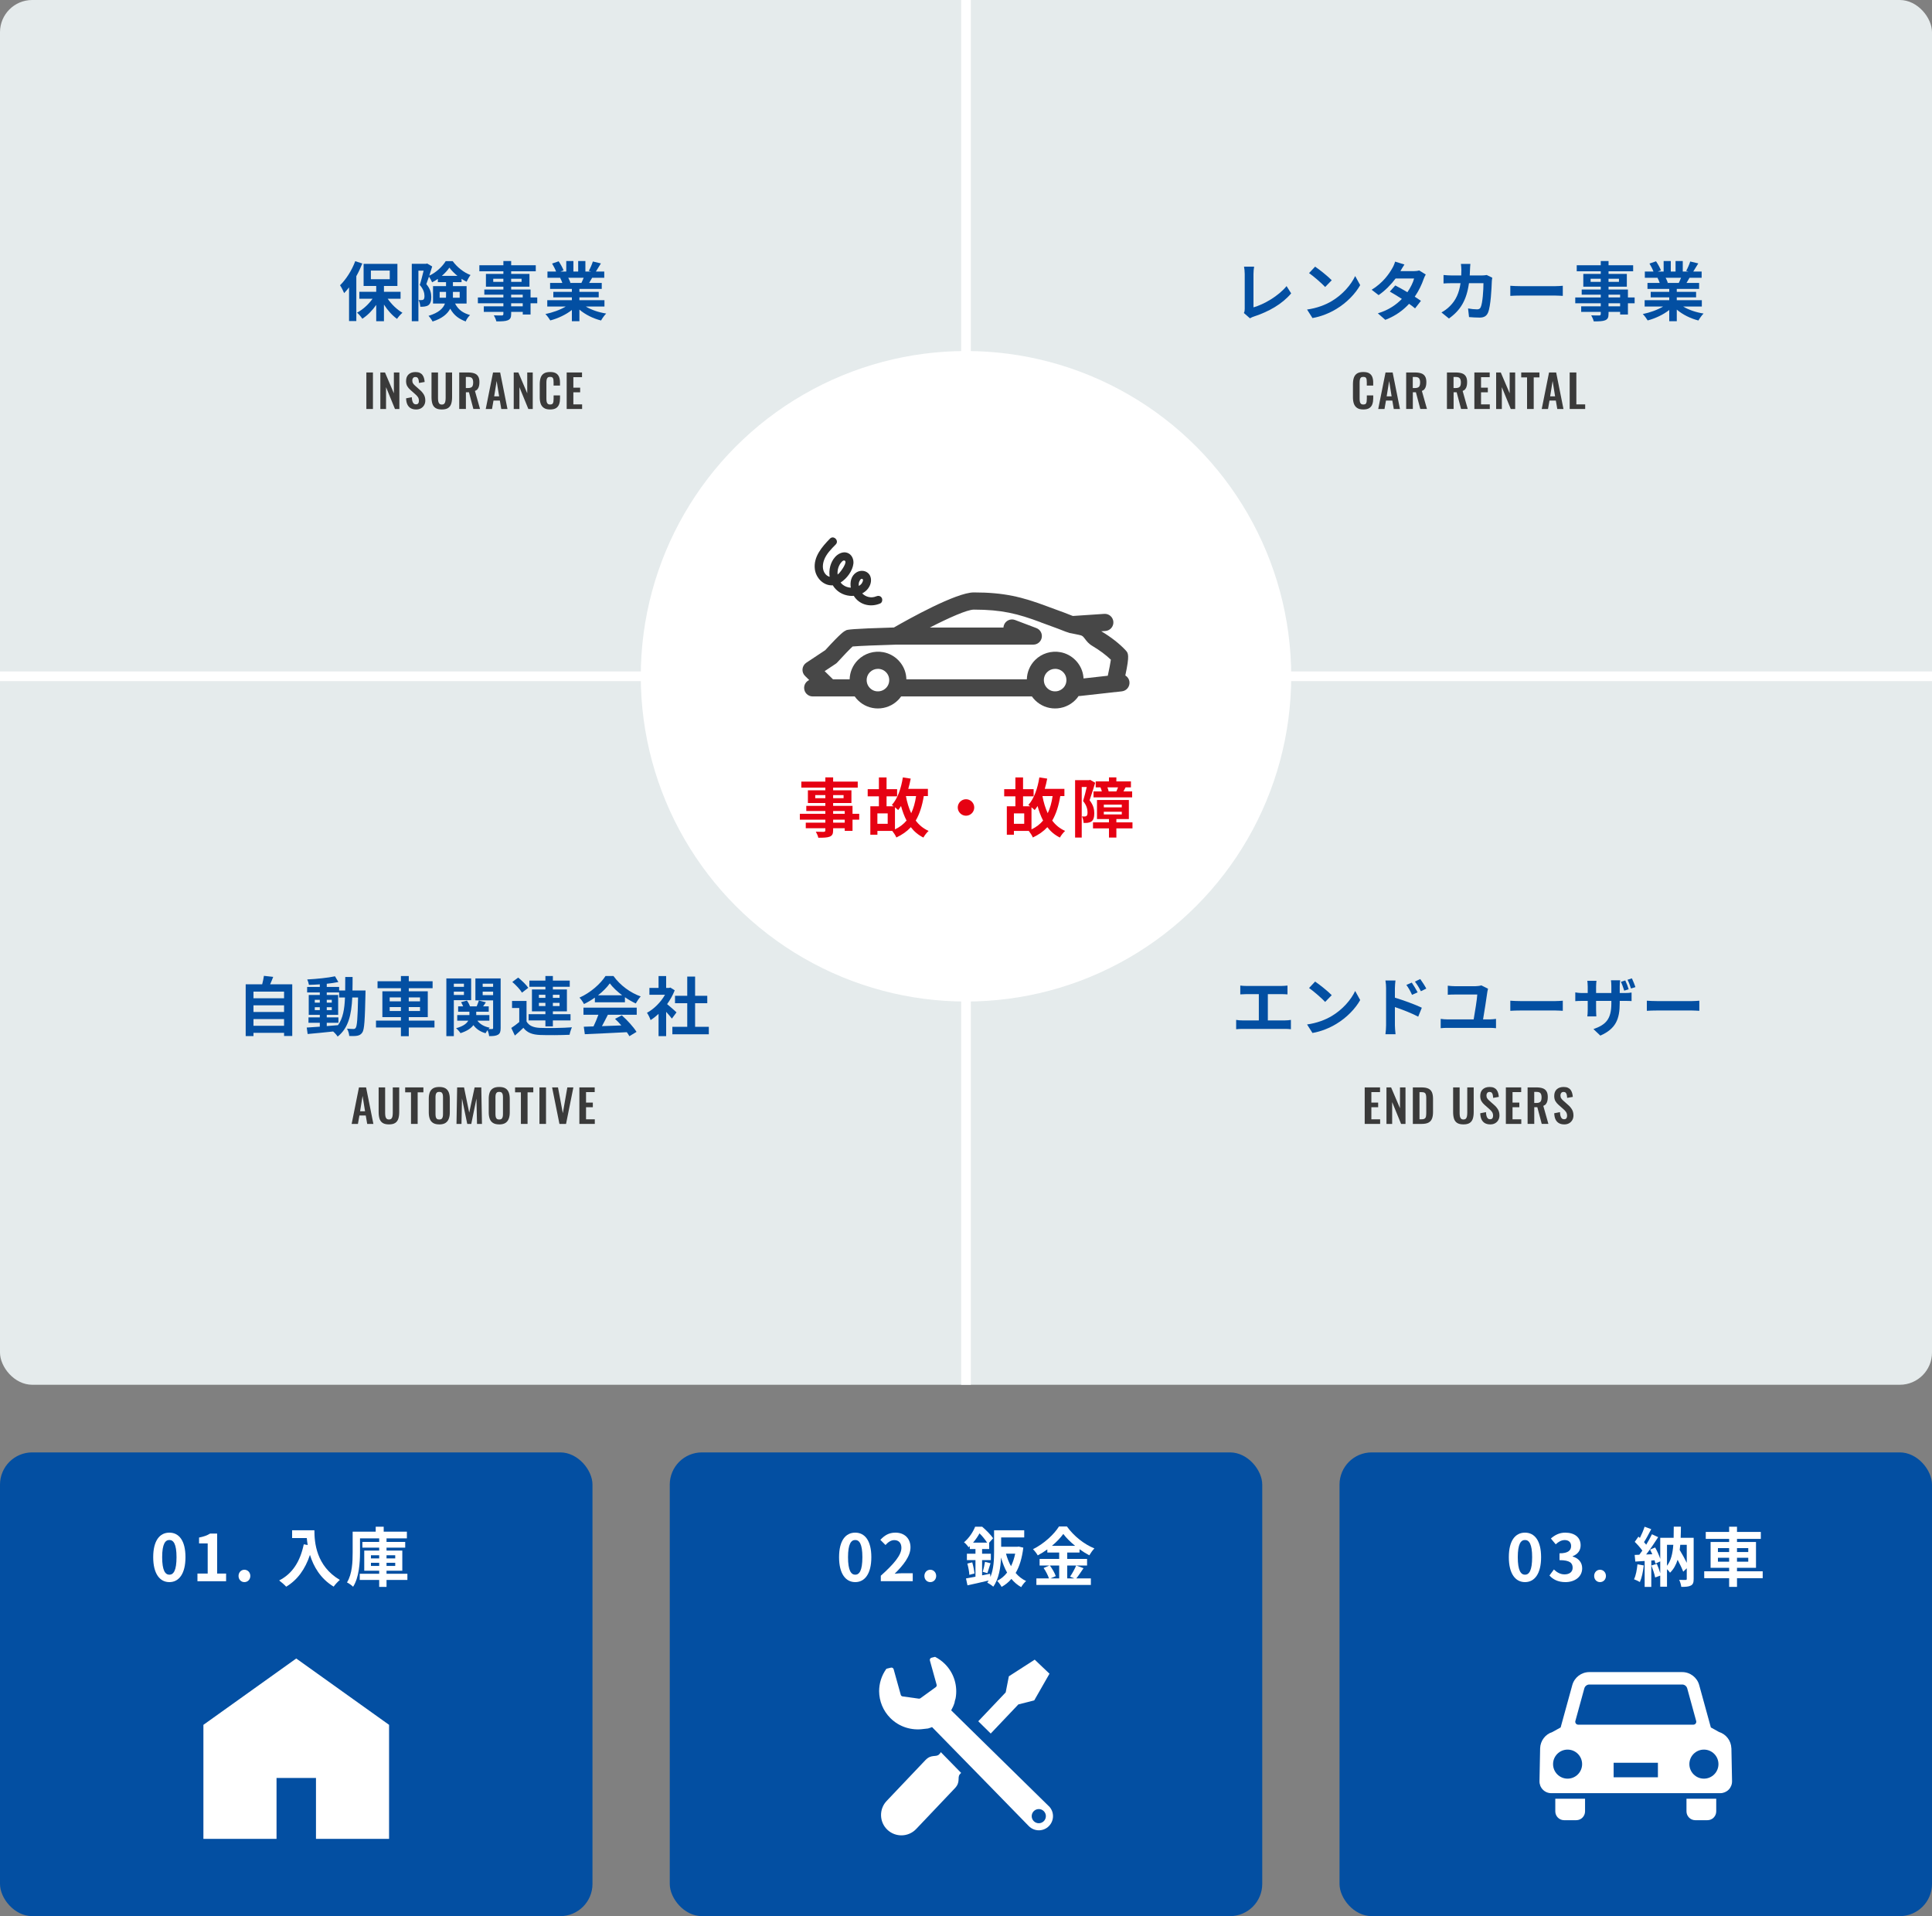 <?xml version="1.0" encoding="UTF-8"?><svg id="_レイヤー_2" xmlns="http://www.w3.org/2000/svg" viewBox="0 0 600 595"><rect x="0" y="0" width="600" height="595" fill="#808080" stroke="none"/><g id="bg01"><rect x="0" width="600" height="430" rx="10" ry="10" fill="#e5ebec"/><line x1="300" x2="300" y2="430" fill="none" stroke="#fff" stroke-miterlimit="10" stroke-width="3"/><line x1="600" y1="210" y2="210" fill="none" stroke="#fff" stroke-miterlimit="10" stroke-width="3"/><circle cx="300" cy="210" r="101" fill="#fff"/><rect x="0" y="451" width="184" height="144" rx="10" ry="10" fill="#034fa2"/><rect x="208" y="451" width="184" height="144" rx="10" ry="10" fill="#034fa2"/><rect x="416" y="451" width="184" height="144" rx="10" ry="10" fill="#034fa2"/></g><g id="text"><path d="M112.52,81.82c-.52,1.3-1.14,2.66-1.86,3.94v13.94h-2.26v-10.46c-.5.64-1,1.24-1.52,1.78-.22-.58-.88-1.86-1.28-2.44,1.86-1.8,3.68-4.64,4.72-7.48l2.2.72ZM120.4,92.76c1.18,1.74,2.9,3.38,4.58,4.36-.54.46-1.3,1.3-1.68,1.9-1.46-1.04-2.92-2.66-4.06-4.44v5.16h-2.4v-5.06c-1.22,1.76-2.74,3.28-4.32,4.3-.36-.58-1.1-1.44-1.64-1.9,1.8-.94,3.58-2.56,4.82-4.32h-4.1v-2.16h5.24v-1.8h-3.92v-6.86h10.5v6.86h-4.18v1.8h5.16v2.16h-4ZM115.18,86.7h5.86v-2.68h-5.86v2.68Z" fill="#034fa2"/><path d="M141.32,94.26c1.18,2.2,2.68,2.96,4.66,3.58-.54.5-1.1,1.28-1.36,1.98-2-.76-3.58-1.78-4.8-3.96-.86,1.6-2.48,3.04-5.48,3.98-.22-.48-.88-1.38-1.26-1.76,3.22-.98,4.56-2.34,5.1-3.82h-3.7v-5.42h4.04v-1.22h-2.54v-1.02c-.58.4-1.18.76-1.78,1.06-.22-.52-.62-1.24-.98-1.76-.28.82-.56,1.64-.82,2.32,1.28,1.52,1.54,2.84,1.54,4,0,1.26-.26,2.1-.92,2.56-.32.22-.72.34-1.16.4-.38.06-.86.08-1.34.06-.02-.58-.2-1.5-.54-2.08.38.04.68.04.92.02.22,0,.44-.04.58-.14.24-.18.34-.56.34-1.14,0-.9-.3-2.1-1.46-3.42.42-1.28.86-3.06,1.2-4.44h-1.62v15.7h-2.06v-17.82h4.42l.34-.1,1.58.92c-.26.88-.58,1.88-.9,2.86,2.12-.98,4.12-2.88,5.1-4.52h2.16c1.38,1.9,3.48,3.56,5.54,4.32-.44.56-.9,1.44-1.22,2.08-.5-.24-1.04-.56-1.56-.9v1.04h-2.68v1.22h4.24v5.42h-3.58ZM138.5,92.44c.02-.18.02-.36.02-.54v-1.26h-1.98v1.8h1.96ZM142.06,85.66c-.98-.8-1.88-1.7-2.5-2.56-.56.84-1.38,1.74-2.34,2.56h4.84ZM140.66,90.64v1.8h2.1v-1.8h-2.1Z" fill="#034fa2"/><path d="M166.85,94.18h-2.08v3.48h-2.42v-.82h-3.6v.62c0,1.18-.28,1.66-1.06,2-.76.3-1.84.34-3.54.34-.12-.56-.48-1.38-.78-1.88.96.04,2.14.04,2.46.04.38-.02.5-.14.5-.5v-.62h-6.08v-1.72h6.08v-.94h-7.92v-1.82h7.92v-.86h-5.92v-1.6h5.92v-.88h-5.42v-3.96h5.42v-.82h-7.46v-1.88h7.46v-1.3h2.42v1.3h7.64v1.88h-7.64v.82h5.68v3.96h-5.68v.88h6.02v2.46h2.08v1.82ZM156.32,87.52v-.96h-3.14v.96h3.14ZM158.74,86.56v.96h3.24v-.96h-3.24ZM158.74,92.36h3.6v-.86h-3.6v.86ZM162.34,94.18h-3.6v.94h3.6v-.94Z" fill="#034fa2"/><path d="M181.92,95.18c1.7,1.04,4.02,1.82,6.34,2.18-.54.52-1.24,1.52-1.6,2.16-2.46-.62-4.88-1.82-6.72-3.38v3.6h-2.34v-3.48c-1.86,1.46-4.32,2.62-6.7,3.24-.34-.58-1.02-1.5-1.52-1.98,2.24-.46,4.6-1.3,6.32-2.34h-5.74v-1.96h7.64v-.88h-5.76v-1.72h5.76v-.9h-6.76v-1.86h3.8c-.16-.5-.42-1.1-.68-1.56l.24-.04h-4.18v-1.94h2.68c-.28-.76-.8-1.72-1.24-2.48l2.04-.7c.58.86,1.24,2.04,1.52,2.82l-.98.36h1.82v-3.26h2.22v3.26h1.48v-3.26h2.24v3.26h1.78l-.72-.22c.48-.82.98-2.02,1.26-2.9l2.5.6c-.56.92-1.1,1.82-1.56,2.52h2.6v1.94h-3.76c-.32.58-.64,1.12-.94,1.6h3.92v1.86h-6.94v.9h6v1.72h-6v.88h7.78v1.96h-5.8ZM176.48,86.26c.28.52.54,1.1.68,1.54l-.34.06h3.74c.24-.48.48-1.06.7-1.6h-4.78Z" fill="#034fa2"/><path d="M266.84,254.52h-2.08v3.48h-2.42v-.82h-3.6v.62c0,1.18-.28,1.66-1.06,2-.76.3-1.84.34-3.54.34-.12-.56-.48-1.38-.78-1.88.96.04,2.14.04,2.46.04.38-.02.5-.14.5-.5v-.62h-6.08v-1.72h6.08v-.94h-7.92v-1.82h7.92v-.86h-5.92v-1.6h5.92v-.88h-5.42v-3.96h5.42v-.82h-7.46v-1.88h7.46v-1.3h2.42v1.3h7.64v1.88h-7.64v.82h5.68v3.96h-5.68v.88h6.02v2.46h2.08v1.82ZM256.32,247.86v-.96h-3.14v.96h3.14ZM258.74,246.9v.96h3.24v-.96h-3.24ZM258.74,252.7h3.6v-.86h-3.6v.86ZM262.34,254.52h-3.6v.94h3.6v-.94Z" fill="#e60112"/><path d="M286.89,247.2c-.5,3.04-1.3,5.56-2.5,7.6,1.02,1.4,2.36,2.48,4,3.22-.54.46-1.28,1.42-1.62,2.06-1.6-.8-2.88-1.88-3.9-3.22-1.2,1.3-2.68,2.34-4.5,3.2-.2-.54-.84-1.52-1.26-2.04h-4.62v1.18h-2.2v-8.84h2.66v-3.08h-3.48v-2.22h3.48v-3.66h2.38v3.66h3.28v2.22h-3.28v3.08h2.2c-.2-.16-.4-.3-.56-.4,1.78-1.94,2.88-5.14,3.42-8.56l2.44.38c-.2,1.08-.46,2.16-.76,3.18h6.1v2.24h-1.28ZM275.68,252.58h-3.2v3.22h3.2v-3.22ZM277.94,257.54c1.48-.7,2.66-1.62,3.6-2.74-.7-1.34-1.26-2.86-1.72-4.52-.28.46-.58.9-.88,1.26-.22-.2-.6-.54-1-.86v6.86ZM281.34,247.2c.36,1.94.9,3.74,1.64,5.32.72-1.5,1.22-3.26,1.52-5.32h-3.16Z" fill="#e60112"/><path d="M300,248.18c1.4,0,2.56,1.16,2.56,2.56s-1.16,2.56-2.56,2.56-2.56-1.16-2.56-2.56,1.16-2.56,2.56-2.56Z" fill="#e60112"/><path d="M329.28,247.2c-.5,3.04-1.3,5.56-2.5,7.6,1.02,1.4,2.36,2.48,4,3.22-.54.46-1.28,1.42-1.62,2.06-1.6-.8-2.88-1.88-3.9-3.22-1.2,1.3-2.68,2.34-4.5,3.2-.2-.54-.84-1.52-1.26-2.04h-4.62v1.18h-2.2v-8.84h2.66v-3.08h-3.48v-2.22h3.48v-3.66h2.38v3.66h3.28v2.22h-3.28v3.08h2.2c-.2-.16-.4-.3-.56-.4,1.78-1.94,2.88-5.14,3.42-8.56l2.44.38c-.2,1.08-.46,2.16-.76,3.18h6.1v2.24h-1.28ZM318.08,252.58h-3.2v3.22h3.2v-3.22ZM320.34,257.54c1.48-.7,2.66-1.62,3.6-2.74-.7-1.34-1.26-2.86-1.72-4.52-.28.46-.58.9-.88,1.26-.22-.2-.6-.54-1-.86v6.86ZM323.74,247.2c.36,1.94.9,3.74,1.64,5.32.72-1.5,1.22-3.26,1.52-5.32h-3.16Z" fill="#e60112"/><path d="M340.12,243.06c-.52,1.7-1.18,3.88-1.74,5.44,1.2,1.52,1.46,2.86,1.46,4.02,0,1.28-.26,2.12-.88,2.56-.32.22-.7.34-1.16.42-.34.04-.8.06-1.28.04-.02-.56-.2-1.46-.52-2.02.36.02.64.02.88.02.22-.02.4-.06.56-.18.22-.16.3-.56.3-1.12,0-.92-.26-2.16-1.38-3.5.4-1.26.82-3,1.14-4.36h-1.56v15.7h-2.06v-17.82h4.34l.34-.1,1.56.9ZM351.7,257.24h-5v2.84h-2.3v-2.84h-4.96v-1.88h4.96v-1.02h-3.72v-5.92h9.9v5.92h-3.88v1.02h5v1.88ZM342.18,245.74c-.1-.4-.24-.86-.42-1.24h-1.48v-1.86h4.12v-1.24h2.3v1.24h4.52v1.86h-1.66c-.24.48-.46.9-.66,1.24h2.7v1.86h-12v-1.86h2.58ZM342.8,250.7h5.58v-.84h-5.58v.84ZM342.8,252.9h5.58v-.84h-5.58v.84ZM346.7,245.74c.16-.36.36-.82.52-1.24h-3.3c.18.44.32.9.38,1.24h2.4Z" fill="#e60112"/><path d="M386.3,97.2c.24-.5.26-.84.26-1.3v-10.84c0-.76-.1-1.7-.22-2.26h3.14c-.12.76-.2,1.48-.2,2.26v10.38c3.26-.92,7.72-3.48,10.28-6.6l1.42,2.26c-2.74,3.28-6.9,5.66-11.6,7.2-.28.1-.72.24-1.2.54l-1.88-1.64Z" fill="#034fa2"/><path d="M413.58,93.5c3.4-2.02,6.02-5.08,7.28-7.78l1.56,2.82c-1.52,2.7-4.18,5.46-7.4,7.4-2.02,1.22-4.6,2.34-7.42,2.82l-1.68-2.64c3.12-.44,5.72-1.46,7.66-2.62ZM413.58,87.02l-2.04,2.1c-1.04-1.12-3.54-3.3-5-4.32l1.88-2c1.4.94,4,3.02,5.16,4.22Z" fill="#034fa2"/><path d="M442.78,85.24c-.22.38-.48.92-.66,1.42-.52,1.54-1.44,3.56-2.76,5.48.74.46,1.42.92,1.92,1.28l-1.82,2.34c-.48-.42-1.12-.9-1.86-1.42-1.78,1.94-4.14,3.74-7.38,4.98l-2.32-2.02c3.54-1.08,5.8-2.78,7.46-4.48-1.36-.88-2.72-1.7-3.74-2.28l1.7-1.9c1.06.54,2.42,1.3,3.76,2.1.98-1.42,1.78-3.06,2.08-4.26h-5.74c-1.4,1.86-3.26,3.78-5.28,5.16l-2.16-1.66c3.52-2.16,5.38-4.9,6.38-6.64.3-.48.72-1.4.9-2.1l2.9.9c-.48.7-1,1.62-1.24,2.04l-.02.02h4.1c.62,0,1.3-.08,1.74-.22l2.04,1.26Z" fill="#034fa2"/><path d="M463.44,86.24c-.06.34-.14.84-.14,1.06-.08,2.16-.32,7.74-1.18,9.78-.44,1.02-1.2,1.54-2.58,1.54-1.14,0-2.34-.08-3.32-.16l-.3-2.68c.98.18,2.02.28,2.8.28.64,0,.92-.22,1.14-.7.58-1.26.84-5.26.84-7.42h-4.5c-.74,5.28-2.64,8.42-6.22,10.96l-2.32-1.88c.84-.46,1.82-1.14,2.62-1.96,1.86-1.84,2.86-4.08,3.3-7.12h-2.64c-.68,0-1.78,0-2.64.08v-2.62c.84.08,1.88.14,2.64.14h2.86c.02-.56.04-1.14.04-1.74,0-.44-.06-1.36-.14-1.84h2.94c-.06.46-.1,1.3-.12,1.78-.02.62-.04,1.22-.08,1.8h3.76c.5,0,1.02-.06,1.52-.14l1.72.84Z" fill="#034fa2"/><path d="M469.04,88.74c.72.06,2.18.12,3.22.12h10.74c.92,0,1.82-.08,2.34-.12v3.14c-.48-.02-1.5-.1-2.34-.1h-10.74c-1.14,0-2.48.04-3.22.1v-3.14Z" fill="#034fa2"/><path d="M507.65,94.18h-2.08v3.48h-2.42v-.82h-3.6v.62c0,1.18-.28,1.66-1.06,2-.76.3-1.84.34-3.54.34-.12-.56-.48-1.38-.78-1.88.96.04,2.14.04,2.46.04.38-.02.5-.14.5-.5v-.62h-6.08v-1.72h6.08v-.94h-7.92v-1.82h7.92v-.86h-5.92v-1.6h5.92v-.88h-5.42v-3.96h5.42v-.82h-7.46v-1.88h7.46v-1.3h2.42v1.3h7.64v1.88h-7.64v.82h5.68v3.96h-5.68v.88h6.02v2.46h2.08v1.82ZM497.12,87.52v-.96h-3.14v.96h3.14ZM499.54,86.56v.96h3.24v-.96h-3.24ZM499.54,92.36h3.6v-.86h-3.6v.86ZM503.14,94.18h-3.6v.94h3.6v-.94Z" fill="#034fa2"/><path d="M522.72,95.18c1.7,1.04,4.02,1.82,6.34,2.18-.54.52-1.24,1.52-1.6,2.16-2.46-.62-4.88-1.82-6.72-3.38v3.6h-2.34v-3.48c-1.86,1.46-4.32,2.62-6.7,3.24-.34-.58-1.02-1.5-1.52-1.98,2.24-.46,4.6-1.3,6.32-2.34h-5.74v-1.96h7.64v-.88h-5.76v-1.72h5.76v-.9h-6.76v-1.86h3.8c-.16-.5-.42-1.1-.68-1.56l.24-.04h-4.18v-1.94h2.68c-.28-.76-.8-1.72-1.24-2.48l2.04-.7c.58.86,1.24,2.04,1.52,2.82l-.98.36h1.82v-3.26h2.22v3.26h1.48v-3.26h2.24v3.26h1.78l-.72-.22c.48-.82.98-2.02,1.26-2.9l2.5.6c-.56.92-1.1,1.82-1.56,2.52h2.6v1.94h-3.76c-.32.58-.64,1.12-.94,1.6h3.92v1.86h-6.94v.9h6v1.72h-6v.88h7.78v1.96h-5.8ZM517.28,86.26c.28.52.54,1.1.68,1.54l-.34.06h3.74c.24-.48.48-1.06.7-1.6h-4.78Z" fill="#034fa2"/><path d="M90.76,305.64v16.06h-2.54v-.98h-9.5v1h-2.42v-16.08h5.12c.22-.86.44-1.82.54-2.62l2.88.32c-.3.8-.62,1.58-.94,2.3h6.86ZM78.72,307.92v2.06h9.5v-2.06h-9.5ZM78.72,312.18v2.06h9.5v-2.06h-9.5ZM88.22,318.52v-2.08h-9.5v2.08h9.5Z" fill="#034fa2"/><path d="M113.52,307.56s-.02.78-.02,1.06c-.18,8.18-.34,11.08-.98,12-.46.66-.92.86-1.58,1-.6.12-1.52.1-2.48.08-.04-.66-.3-1.62-.7-2.28.88.08,1.64.1,2.02.1.3,0,.5-.08.68-.34.42-.54.62-2.98.74-9.44h-1.8c-.26,5.36-1.18,9.48-4.54,12.14-.3-.48-.88-1.14-1.4-1.58-2.88.3-5.76.6-7.92.78l-.28-2c1.12-.08,2.52-.18,4.06-.28v-1.2h-3.52v-1.68h3.52v-.78h-3.44v-6.18h3.44v-.78h-3.94v-1.72h3.94v-.8c-1.16.08-2.3.14-3.38.16-.08-.48-.3-1.22-.52-1.68,2.96-.16,6.42-.5,8.62-.98l1.04,1.78c-1.06.22-2.3.4-3.6.54v.98h3.84v1.1h1.88c.02-1.32.02-2.7.02-4.18h2.28c0,1.46,0,2.86-.04,4.18h4.06ZM97.76,311.34h1.56v-.88h-1.56v.88ZM99.32,313.66v-.9h-1.56v.9h1.56ZM101.48,318.62c1.14-.08,2.32-.18,3.48-.28,1.56-2.16,2.04-5.02,2.18-8.6h-1.82v-1.56h-3.84v.78h3.54v6.18h-3.54v.78h3.62v1.68h-3.62v1.02ZM103.04,311.34v-.88h-1.56v.88h1.56ZM101.48,312.76v.9h1.56v-.9h-1.56Z" fill="#034fa2"/><path d="M134.93,319.06h-7.98v2.7h-2.44v-2.7h-7.74v-2.14h7.74v-1.08h-5.76v-8.02h5.76v-.96h-7.26v-2.16h7.26v-1.62h2.44v1.62h7.4v2.16h-7.4v.96h5.9v8.02h-5.9v1.08h7.98v2.14ZM121.02,310.94h3.48v-1.22h-3.48v1.22ZM124.5,313.94v-1.22h-3.48v1.22h3.48ZM126.94,309.72v1.22h3.5v-1.22h-3.5ZM130.44,312.72h-3.5v1.22h3.5v-1.22Z" fill="#034fa2"/><path d="M140.94,310.58v11.16h-2.32v-17.92h7.7v6.76h-5.38ZM140.94,305.46v.98h3.14v-.98h-3.14ZM144.08,308.96v-1.04h-3.14v1.04h3.14ZM155.48,319.22c0,1.1-.18,1.7-.82,2.08-.64.38-1.52.44-2.76.44-.04-.5-.24-1.26-.48-1.86-.24.32-.48.68-.62.96-1.66-.46-2.9-1.32-3.78-2.52-.7.96-1.92,1.82-4,2.5-.28-.44-.9-1.16-1.38-1.54,2.24-.6,3.3-1.46,3.78-2.34h-3.42v-1.74h3.78v-1.04h-3.5v-1.66h1.56c-.18-.44-.4-.9-.66-1.3l1.82-.5c.4.52.78,1.24.96,1.8h2.08c.24-.6.52-1.32.68-1.82l2.18.56c-.3.44-.6.88-.86,1.26h1.74v1.66h-3.88v1.04h4.08v1.74h-3.72c.8,1.08,2.12,1.86,3.82,2.18-.12.12-.26.26-.38.42.48.02.94.02,1.12,0,.24,0,.32-.1.32-.34v-8.56h-5.5v-6.82h7.84v15.4ZM149.9,305.46v.98h3.24v-.98h-3.24ZM153.14,309v-1.08h-3.24v1.08h3.24Z" fill="#034fa2"/><path d="M163.52,317.2c.78,1.34,2.18,1.9,4.22,1.98,2.4.1,7.12.04,9.88-.18-.28.56-.62,1.66-.74,2.32-2.48.12-6.72.16-9.16.06-2.38-.1-3.98-.68-5.18-2.22-.8.78-1.62,1.54-2.64,2.4l-1.12-2.36c.78-.5,1.68-1.16,2.48-1.84v-4.36h-2.24v-2.18h4.5v6.38ZM162.1,308.24c-.56-.98-1.88-2.36-3-3.32l1.82-1.36c1.12.9,2.5,2.22,3.14,3.18l-1.96,1.5ZM169.38,316.86h-5.22v-1.94h5.22v-.88h-4.18v-6.8h4.18v-.82h-4.98v-1.92h4.98v-1.42h2.32v1.42h5.24v1.92h-5.24v.82h4.36v6.8h-4.36v.88h5.48v1.94h-5.48v1.86h-2.32v-1.86ZM167.36,309.86h2.02v-.96h-2.02v.96ZM169.38,312.4v-1h-2.02v1h2.02ZM171.7,308.9v.96h2.08v-.96h-2.08ZM173.78,311.4h-2.08v1h2.08v-1Z" fill="#034fa2"/><path d="M184.74,309.78c-1.06.76-2.22,1.44-3.38,2-.28-.58-.9-1.48-1.4-2,3.42-1.5,6.58-4.34,8.08-6.7h2.48c2.12,2.94,5.3,5.22,8.46,6.34-.6.62-1.12,1.48-1.54,2.18-1.1-.52-2.26-1.18-3.36-1.94v1.58h-9.34v-1.46ZM181.2,312.9h16.54v2.2h-8.96c-.58,1.18-1.24,2.42-1.84,3.54,1.92-.06,3.98-.14,6.02-.22-.62-.72-1.3-1.44-1.96-2.04l2.1-1.1c1.78,1.56,3.64,3.64,4.58,5.14l-2.22,1.34c-.2-.38-.48-.8-.8-1.24-4.7.26-9.64.46-13.04.62l-.32-2.32,3.02-.1c.54-1.12,1.1-2.44,1.52-3.62h-4.64v-2.2ZM193.22,309.06c-1.54-1.16-2.92-2.46-3.84-3.7-.86,1.22-2.14,2.52-3.66,3.7h7.5Z" fill="#034fa2"/><path d="M208.66,316.3c-.42-.56-1.1-1.36-1.78-2.1v7.54h-2.36v-6.9c-.8.74-1.64,1.4-2.48,1.92-.2-.64-.76-1.8-1.12-2.26,2.18-1.18,4.28-3.28,5.6-5.6h-4.84v-2.14h2.84v-3.68h2.36v3.68h.9l.42-.1,1.34.86c-.6,1.52-1.4,2.96-2.36,4.28.96.78,2.5,2.16,2.92,2.56l-1.44,1.94ZM220.13,318.84v2.32h-11.32v-2.32h4.62v-7.32h-3.8v-2.3h3.8v-5.98h2.44v5.98h3.78v2.3h-3.78v7.32h4.26Z" fill="#034fa2"/><path d="M47.58,483.54c0-5.12,2-7.62,5.02-7.62s5,2.52,5,7.62-2,7.74-5,7.74-5.02-2.64-5.02-7.74ZM54.82,483.54c0-4.14-.96-5.34-2.22-5.34s-2.24,1.2-2.24,5.34.96,5.44,2.24,5.44,2.22-1.28,2.22-5.44Z" fill="#fff"/><path d="M61.32,488.62h3.18v-9.36h-2.68v-1.82c1.48-.28,2.5-.66,3.44-1.24h2.18v12.42h2.78v2.38h-8.9v-2.38Z" fill="#fff"/><path d="M74.08,489.36c0-1.08.78-1.92,1.82-1.92s1.84.84,1.84,1.92-.78,1.92-1.84,1.92-1.82-.84-1.82-1.92Z" fill="#fff"/><path d="M97.64,475.18c0,3.78.54,11.08,7.9,15.42-.52.42-1.5,1.46-1.92,2.08-4.14-2.5-6.26-6.28-7.36-9.86-1.5,4.48-3.9,7.8-7.38,9.88-.44-.5-1.56-1.48-2.18-1.94,4.16-2.1,6.54-5.96,7.64-11.22l1.22.22c-.14-.76-.22-1.48-.28-2.16h-4.56v-2.42h6.92Z" fill="#fff"/><path d="M126.52,490.6h-6.48v2.16h-2.28v-2.16h-6.04v-1.92h6.04v-.94h-4.64v-6.26h4.64v-.9h-5.22v-1.78h5.22v-1.1h-5.96v4.38c0,3.18-.3,7.78-2.14,10.64-.4-.42-1.36-1.1-1.9-1.34,1.64-2.64,1.76-6.46,1.76-9.3v-6.46h7.16v-1.54h2.48v1.54h7.2v2.08h-6.32v1.1h5.8v1.78h-5.8v.9h4.9v6.26h-4.9v.94h6.48v1.92ZM115.2,483.92h2.56v-.98h-2.56v.98ZM117.76,486.26v-.98h-2.56v.98h2.56ZM120.04,482.94v.98h2.7v-.98h-2.7ZM122.74,485.28h-2.7v.98h2.7v-.98Z" fill="#fff"/><path d="M260.58,483.54c0-5.12,2-7.62,5.02-7.62s5,2.52,5,7.62-2,7.74-5,7.74-5.02-2.64-5.02-7.74ZM267.82,483.54c0-4.14-.96-5.34-2.22-5.34s-2.24,1.2-2.24,5.34.96,5.44,2.24,5.44,2.22-1.28,2.22-5.44Z" fill="#fff"/><path d="M273.54,489.3c4.02-3.6,6.4-6.38,6.4-8.66,0-1.5-.82-2.4-2.22-2.4-1.08,0-1.98.7-2.72,1.52l-1.6-1.6c1.36-1.44,2.68-2.24,4.7-2.24,2.8,0,4.66,1.8,4.66,4.56s-2.22,5.56-4.92,8.2c.74-.08,1.72-.16,2.4-.16h3.22v2.48h-9.92v-1.7Z" fill="#fff"/><path d="M287.08,489.36c0-1.08.78-1.92,1.82-1.92s1.84.84,1.84,1.92-.78,1.92-1.84,1.92-1.82-.84-1.82-1.92Z" fill="#fff"/><path d="M317.8,480.58c-.4,3.24-1.18,5.84-2.38,7.86.9,1.06,1.98,1.92,3.24,2.5-.5.44-1.2,1.3-1.52,1.9-1.18-.66-2.18-1.52-3.04-2.56-.86,1.02-1.88,1.84-3.04,2.48-.3-.56-.92-1.42-1.38-1.88,1.18-.58,2.22-1.44,3.08-2.56-.78-1.38-1.4-2.96-1.88-4.68-.12,3.04-.66,6.66-2.42,9.06-.38-.38-1.34-1-1.86-1.24.16-.22.3-.44.44-.68-2.3.56-4.72,1.1-6.58,1.5l-.46-2.14c.82-.14,1.84-.32,2.94-.54v-5.16h-2.66v-1.98h2.66v-1.46h-1.76v-.9c-.12.12-.26.24-.38.36-.3-.46-.96-1.24-1.42-1.54,1.68-1.42,2.84-3.3,3.46-4.84h2.18c1.2,1.02,2.68,2.5,3.4,3.58l-1.22,1.38v1.96h-2.2v1.46h2.72v1.98h-2.72v4.74l2.48-.5.1,1c1.04-2.5,1.14-5.5,1.14-7.86v-6.64h9.36v2.22h-7.16v2.9h5.06l.38-.06,1.44.34ZM301.94,485.14c.32,1.1.6,2.52.7,3.46l-1.6.42c-.04-.96-.32-2.4-.62-3.5l1.52-.38ZM306.56,479.02c-.58-.88-1.5-2.06-2.36-2.88-.5.9-1.16,1.9-2,2.88h4.36ZM305.2,488.08c.26-.84.56-2.16.7-3.1l1.72.44c-.36,1.08-.7,2.28-.98,3.08l-1.44-.42ZM312.42,482.44c.38,1.4.9,2.72,1.56,3.9.56-1.14,1-2.46,1.3-3.9h-2.86Z" fill="#fff"/><path d="M336.5,486.96c-.76,1.1-1.54,2.32-2.24,3.16h4.52v2.04h-16.92v-2.04h3.9c-.3-.9-.96-2.24-1.66-3.22l1.82-.78h-3.06v-2.04h6.08v-1.98h-3.68v-.98c-.94.68-1.96,1.32-2.98,1.86-.3-.56-.96-1.42-1.48-1.92,3.4-1.66,6.6-4.66,8.08-7.06h2.46c2.16,3.02,5.38,5.54,8.54,6.82-.6.6-1.14,1.4-1.58,2.14-1-.52-2.04-1.18-3.04-1.9v1.04h-3.82v1.98h6.16v2.04h-6.16v4h2.18l-1.3-.54c.66-.94,1.46-2.4,1.9-3.46l2.28.84ZM326.04,486.12c.76,1.02,1.54,2.38,1.84,3.3l-1.64.7h2.7v-4h-2.9ZM333.9,480.02c-1.48-1.2-2.8-2.5-3.68-3.7-.86,1.2-2.1,2.5-3.54,3.7h7.22Z" fill="#fff"/><path d="M468.58,483.54c0-5.12,2-7.62,5.02-7.62s5,2.52,5,7.62-2,7.74-5,7.74-5.02-2.64-5.02-7.74ZM475.82,483.54c0-4.14-.96-5.34-2.22-5.34s-2.24,1.2-2.24,5.34.96,5.44,2.24,5.44,2.22-1.28,2.22-5.44Z" fill="#fff"/><path d="M481.2,489.22l1.38-1.86c.88.86,1.96,1.52,3.3,1.52,1.5,0,2.52-.74,2.52-2.06,0-1.46-.86-2.36-4.08-2.36v-2.12c2.72,0,3.6-.94,3.6-2.26,0-1.16-.72-1.84-1.98-1.86-1.06.02-1.92.52-2.8,1.32l-1.5-1.8c1.28-1.12,2.7-1.82,4.44-1.82,2.86,0,4.8,1.4,4.8,3.94,0,1.6-.9,2.76-2.48,3.38v.1c1.68.46,2.96,1.7,2.96,3.64,0,2.72-2.38,4.3-5.2,4.3-2.34,0-3.92-.88-4.96-2.06Z" fill="#fff"/><path d="M495.08,489.36c0-1.08.78-1.92,1.82-1.92s1.84.84,1.84,1.92-.78,1.92-1.84,1.92-1.82-.84-1.82-1.92Z" fill="#fff"/><path d="M510.48,486.1c-.2,1.88-.62,3.88-1.2,5.16-.42-.26-1.3-.68-1.82-.86.58-1.18.9-2.96,1.06-4.64l1.96.34ZM525.98,490.3c0,1.08-.18,1.68-.86,2.04-.68.36-1.62.42-2.98.42-.08-.62-.34-1.6-.66-2.18.82.04,1.74.02,2.02.02.26,0,.34-.08.34-.36v-3.26l-1.1,1.06c-.38-1-1.04-2.36-1.74-3.7-.5,1.58-1.24,2.94-2.36,4.02-.18-.32-.56-.76-.94-1.1v5.44h-2.1v-3.44l-1.58.58c-.18-1-.7-2.54-1.16-3.72l1.68-.52c.4.9.8,1.98,1.06,2.9v-3.66l-1.5.68c-.06-.3-.14-.64-.26-1.02l-1.02.08v8.18h-2.06v-8.04l-2.9.18-.2-2.06,1.44-.06c.3-.38.62-.82.94-1.28-.58-.86-1.54-1.92-2.36-2.72l1.14-1.62c.14.12.3.26.46.4.56-1.1,1.12-2.42,1.46-3.48l2.06.76c-.72,1.36-1.52,2.92-2.24,4.02.24.28.48.54.68.8.68-1.12,1.32-2.26,1.78-3.24l1.94.9c-1.1,1.74-2.48,3.76-3.74,5.38l1.92-.08c-.22-.5-.46-1-.7-1.44l1.58-.66c.62,1.1,1.24,2.46,1.58,3.54v-6.54h4.16c.02-1.1.04-2.24.04-3.46h2.22c-.02,1.2-.02,2.36-.08,3.46h4.04v12.78ZM517.7,486.22c1.26-1.64,1.76-3.84,1.96-6.52h-1.96v6.52ZM521.82,479.7c-.04.54-.1,1.08-.18,1.6.78,1.28,1.6,2.74,2.2,4v-5.6h-2.02Z" fill="#fff"/><path d="M547.42,490.06h-7.98v2.7h-2.44v-2.7h-7.74v-2.14h7.74v-1.08h-5.76v-8.02h5.76v-.96h-7.26v-2.16h7.26v-1.62h2.44v1.62h7.4v2.16h-7.4v.96h5.9v8.02h-5.9v1.08h7.98v2.14ZM533.52,481.94h3.48v-1.22h-3.48v1.22ZM537,484.94v-1.22h-3.48v1.22h3.48ZM539.44,480.72v1.22h3.5v-1.22h-3.5ZM542.94,483.72h-3.5v1.22h3.5v-1.22Z" fill="#fff"/><path d="M399.04,316.86c.72,0,1.36-.08,1.86-.16v2.9c-.56-.08-1.4-.1-1.86-.1h-13.18c-.6,0-1.3.02-1.96.1v-2.9c.62.12,1.34.16,1.96.16h5.08v-8.16h-3.86c-.54,0-1.4.04-1.9.08v-2.74c.52.08,1.34.12,1.9.12h10.88c.6,0,1.3-.06,1.88-.12v2.74c-.6-.04-1.3-.08-1.88-.08h-4.22v8.16h5.3Z" fill="#034fa2"/><path d="M413.58,315.5c3.4-2.02,6.02-5.08,7.28-7.78l1.56,2.82c-1.52,2.7-4.18,5.46-7.4,7.4-2.02,1.22-4.6,2.34-7.42,2.82l-1.68-2.64c3.12-.44,5.72-1.46,7.66-2.62ZM413.58,309.02l-2.04,2.1c-1.04-1.12-3.54-3.3-5-4.32l1.88-2c1.4.94,4,3.02,5.16,4.22Z" fill="#034fa2"/><path d="M433.2,309.8c2.66.8,6.52,2.22,8.36,3.12l-1.12,2.78c-2.08-1.1-5.08-2.26-7.24-2.98v5.66c0,.56.1,1.96.2,2.78h-3.14c.12-.78.2-2,.2-2.78v-11.5c0-.72-.06-1.7-.2-2.42h3.12c-.08.7-.18,1.58-.18,2.42v2.92ZM438.52,308.92c-.58-1.26-1.02-2.06-1.76-3.08l1.68-.72c.56.84,1.36,2.12,1.82,3.02l-1.74.78ZM441.27,307.8c-.64-1.26-1.12-2-1.86-3l1.66-.78c.58.8,1.42,2.06,1.88,2.96l-1.68.82Z" fill="#034fa2"/><path d="M462.74,316.54c.7,0,1.34-.1,1.86-.16v2.9c-.56-.08-1.4-.1-1.86-.1h-13.34c-.6,0-1.3.02-1.98.1v-2.9c.64.1,1.36.16,1.98.16h8.26c.38-2.18,1.08-6.42,1.12-7.72h-6.9c-.8,0-1.54.02-2.26.08v-2.82c.64.08,1.56.16,2.24.16h6.32c.52,0,1.52-.12,1.86-.26l2.08,1.04c-.08.28-.18.74-.2.9-.24,1.82-.96,6.38-1.34,8.62h2.16Z" fill="#034fa2"/><path d="M469.04,310.74c.72.06,2.18.12,3.22.12h10.74c.92,0,1.82-.08,2.34-.12v3.14c-.48-.02-1.5-.1-2.34-.1h-10.74c-1.14,0-2.48.04-3.22.1v-3.14Z" fill="#034fa2"/><path d="M504.5,308.36c1.06,0,1.66-.06,2.2-.16v2.66c-.44-.04-1.14-.06-2.18-.06h-1.5v.66c0,4.96-1.18,7.98-6.02,10.12l-2.14-2.02c3.86-1.36,5.56-3.08,5.56-8v-.76h-4.74v2.72c0,.9.06,1.7.08,2.1h-2.8c.06-.4.12-1.2.12-2.1v-2.72h-1.7c-1,0-1.72.04-2.16.08v-2.72c.36.06,1.16.2,2.16.2h1.7v-2c0-.76-.08-1.42-.12-1.8h2.84c-.04.38-.12,1.02-.12,1.82v1.98h4.74v-2.12c0-.8-.06-1.46-.12-1.84h2.86c-.06.4-.14,1.04-.14,1.84v2.12h1.48ZM504.42,307.62c-.28-.84-.64-1.94-1.02-2.74l1.34-.44c.38.8.84,1.96,1.06,2.74l-1.38.44ZM506.52,306.96c-.28-.86-.66-1.94-1.08-2.72l1.36-.44c.38.8.84,1.96,1.1,2.72l-1.38.44Z" fill="#034fa2"/><path d="M511.44,310.74c.72.06,2.18.12,3.22.12h10.74c.92,0,1.82-.08,2.34-.12v3.14c-.48-.02-1.5-.1-2.34-.1h-10.74c-1.14,0-2.48.04-3.22.1v-3.14Z" fill="#034fa2"/><path d="M113.78,127v-11.34h2.04v11.34h-2.04Z" fill="#3a3a3a"/><path d="M118.12,127v-11.34h1.44l2.76,6.47v-6.47h1.71v11.34h-1.37l-2.77-6.78v6.78h-1.76Z" fill="#3a3a3a"/><path d="M129.25,127.15c-.68,0-1.25-.13-1.71-.4s-.8-.66-1.04-1.17-.36-1.14-.39-1.89l1.78-.35c.02.44.07.83.16,1.16.09.34.22.59.41.78s.42.27.72.27c.34,0,.57-.1.71-.3.14-.2.21-.45.21-.76,0-.49-.11-.9-.34-1.22-.22-.32-.52-.63-.9-.95l-1.43-1.26c-.4-.35-.72-.73-.96-1.15-.24-.42-.36-.95-.36-1.58,0-.9.26-1.59.78-2.07.52-.49,1.24-.73,2.14-.73.53,0,.98.08,1.33.24.35.16.64.39.85.68.21.29.37.62.47.99.1.37.17.76.2,1.17l-1.76.31c-.02-.35-.06-.67-.12-.95s-.17-.5-.32-.66c-.15-.16-.38-.24-.68-.24s-.54.1-.71.3c-.16.2-.25.45-.25.75,0,.38.08.7.24.94.16.25.39.5.69.76l1.41,1.25c.47.39.87.85,1.2,1.38.33.53.5,1.16.5,1.91,0,.54-.12,1.02-.36,1.44-.24.42-.57.75-.99.99s-.92.36-1.49.36Z" fill="#3a3a3a"/><path d="M137.21,127.15c-.84,0-1.49-.15-1.96-.46s-.79-.75-.97-1.32c-.18-.57-.27-1.25-.27-2.04v-7.67h2.02v7.91c0,.35.02.69.07,1,.05.31.16.56.33.76.17.19.43.29.78.29.36,0,.63-.1.79-.29.16-.19.27-.44.32-.76.05-.31.08-.65.08-1v-7.91h2v7.67c0,.79-.09,1.47-.27,2.04-.18.57-.5,1.01-.96,1.32s-1.12.46-1.97.46Z" fill="#3a3a3a"/><path d="M142.62,127v-11.34h2.72c.76,0,1.41.09,1.94.27s.93.49,1.2.93c.28.44.41,1.04.41,1.79,0,.46-.04.87-.13,1.23-.08.36-.23.67-.43.93-.2.26-.48.46-.83.59l1.58,5.59h-2.07l-1.37-5.19h-.95v5.19h-2.07ZM144.69,120.5h.64c.4,0,.72-.06.96-.18.24-.12.41-.3.51-.56.1-.26.15-.59.15-.99,0-.57-.11-1-.32-1.28-.21-.28-.61-.43-1.2-.43h-.76v3.43Z" fill="#3a3a3a"/><path d="M150.85,127l2.27-11.34h2.21l2.27,11.34h-1.92l-.45-2.62h-1.97l-.46,2.62h-1.95ZM153.47,123.07h1.54l-.77-4.76-.77,4.76Z" fill="#3a3a3a"/><path d="M159.54,127v-11.34h1.44l2.76,6.47v-6.47h1.71v11.34h-1.37l-2.77-6.78v6.78h-1.76Z" fill="#3a3a3a"/><path d="M170.84,127.15c-.83,0-1.48-.16-1.95-.49-.47-.33-.8-.77-.99-1.34-.19-.56-.28-1.22-.28-1.95v-4.05c0-.77.09-1.45.28-2.02.19-.57.52-1.01.99-1.32.47-.31,1.12-.46,1.95-.46.78,0,1.4.13,1.84.4s.76.65.95,1.14c.19.49.28,1.07.28,1.72v.95h-1.99v-.98c0-.32-.02-.61-.05-.87-.03-.26-.12-.47-.27-.62-.14-.15-.39-.23-.75-.23s-.61.08-.78.24c-.16.16-.27.38-.31.66-.05.28-.07.59-.07.93v4.93c0,.41.03.75.1,1.02.06.27.18.47.36.6.17.14.41.2.71.2.35,0,.59-.08.74-.24.14-.16.24-.38.27-.65.04-.27.06-.57.06-.91v-1.02h1.99v.91c0,.67-.09,1.27-.27,1.79-.18.52-.49.92-.93,1.22-.44.29-1.07.44-1.87.44Z" fill="#3a3a3a"/><path d="M175.99,127v-11.34h4.76v1.46h-2.69v3.26h2.11v1.44h-2.11v3.75h2.72v1.43h-4.79Z" fill="#3a3a3a"/><path d="M423.39,127.15c-.83,0-1.48-.16-1.95-.49-.47-.33-.8-.77-.99-1.34-.19-.56-.28-1.22-.28-1.95v-4.05c0-.77.09-1.45.28-2.02.19-.57.52-1.01.99-1.32.47-.31,1.12-.46,1.95-.46.78,0,1.4.13,1.84.4s.76.65.95,1.14c.19.49.28,1.07.28,1.72v.95h-1.99v-.98c0-.32-.02-.61-.05-.87-.03-.26-.12-.47-.27-.62-.14-.15-.39-.23-.75-.23s-.61.08-.78.24c-.16.16-.27.38-.31.66-.05.28-.07.59-.07.93v4.93c0,.41.03.75.1,1.02.06.27.18.47.36.6.17.14.41.2.71.2.35,0,.59-.08.74-.24.14-.16.24-.38.27-.65.04-.27.06-.57.06-.91v-1.02h1.99v.91c0,.67-.09,1.27-.27,1.79-.18.52-.49.92-.93,1.22-.44.29-1.07.44-1.87.44Z" fill="#3a3a3a"/><path d="M428.02,127l2.27-11.34h2.21l2.27,11.34h-1.92l-.45-2.62h-1.97l-.46,2.62h-1.95ZM430.64,123.07h1.54l-.77-4.76-.77,4.76Z" fill="#3a3a3a"/><path d="M436.7,127v-11.34h2.72c.76,0,1.41.09,1.94.27s.93.49,1.2.93c.28.44.41,1.04.41,1.79,0,.46-.04.87-.13,1.23-.08.36-.23.67-.43.93-.2.26-.48.46-.83.59l1.58,5.59h-2.07l-1.37-5.19h-.95v5.19h-2.07ZM438.77,120.5h.64c.4,0,.72-.06.96-.18.24-.12.41-.3.51-.56.1-.26.15-.59.15-.99,0-.57-.11-1-.32-1.28-.21-.28-.61-.43-1.2-.43h-.76v3.43Z" fill="#3a3a3a"/><path d="M449.36,127v-11.34h2.72c.76,0,1.41.09,1.94.27s.93.49,1.2.93c.28.44.41,1.04.41,1.79,0,.46-.04.87-.13,1.23-.08.36-.23.67-.43.93-.2.26-.48.46-.83.59l1.58,5.59h-2.07l-1.37-5.19h-.95v5.19h-2.07ZM451.43,120.5h.64c.4,0,.72-.06.96-.18.24-.12.41-.3.51-.56.1-.26.15-.59.15-.99,0-.57-.11-1-.32-1.28-.21-.28-.61-.43-1.2-.43h-.76v3.43Z" fill="#3a3a3a"/><path d="M457.88,127v-11.34h4.76v1.46h-2.69v3.26h2.11v1.44h-2.11v3.75h2.72v1.43h-4.79Z" fill="#3a3a3a"/><path d="M464.64,127v-11.34h1.44l2.76,6.47v-6.47h1.71v11.34h-1.37l-2.77-6.78v6.78h-1.76Z" fill="#3a3a3a"/><path d="M474.24,127v-9.81h-1.81v-1.53h5.66v1.53h-1.78v9.81h-2.07Z" fill="#3a3a3a"/><path d="M478.8,127l2.27-11.34h2.21l2.27,11.34h-1.92l-.45-2.62h-1.97l-.46,2.62h-1.95ZM481.41,123.07h1.54l-.77-4.76-.77,4.76Z" fill="#3a3a3a"/><path d="M487.48,127v-11.34h2.07v9.91h2.74v1.43h-4.82Z" fill="#3a3a3a"/><path d="M109.21,349l2.27-11.34h2.21l2.27,11.34h-1.92l-.45-2.62h-1.97l-.46,2.62h-1.95ZM111.83,345.07h1.54l-.77-4.76-.77,4.76Z" fill="#3a3a3a"/><path d="M120.79,349.15c-.84,0-1.49-.15-1.96-.46s-.79-.75-.97-1.32c-.18-.57-.27-1.25-.27-2.04v-7.67h2.02v7.91c0,.35.02.69.07,1,.05.31.16.56.33.76.17.19.43.29.78.29.36,0,.63-.1.79-.29.16-.19.27-.44.32-.76.05-.31.08-.65.08-1v-7.91h2v7.67c0,.79-.09,1.47-.27,2.04-.18.57-.5,1.01-.96,1.32s-1.12.46-1.97.46Z" fill="#3a3a3a"/><path d="M127.64,349v-9.81h-1.81v-1.53h5.66v1.53h-1.78v9.81h-2.07Z" fill="#3a3a3a"/><path d="M136.41,349.15c-.8,0-1.44-.15-1.92-.45-.48-.3-.82-.73-1.02-1.29-.21-.56-.31-1.22-.31-1.99v-4.24c0-.77.1-1.42.31-1.97.21-.55.55-.96,1.02-1.25.48-.29,1.12-.43,1.92-.43s1.47.14,1.94.43c.47.29.81.71,1.02,1.25.21.55.32,1.2.32,1.97v4.26c0,.76-.1,1.41-.32,1.97-.21.56-.55.98-1.02,1.29-.47.3-1.12.46-1.94.46ZM136.41,347.63c.35,0,.6-.07.76-.22.16-.15.27-.35.33-.62.06-.26.08-.55.08-.85v-5.22c0-.32-.03-.6-.08-.85-.06-.25-.17-.45-.33-.6-.16-.14-.42-.22-.76-.22-.33,0-.57.07-.74.22-.17.14-.28.34-.34.6-.06.25-.08.54-.08.85v5.22c0,.31.03.59.08.85.05.26.16.47.33.62.17.15.42.22.76.22Z" fill="#3a3a3a"/><path d="M141.77,349l.2-11.34h2.14l1.61,7.85,1.68-7.85h2.07l.21,11.34h-1.54l-.17-7.88-1.61,7.88h-1.25l-1.64-7.91-.15,7.91h-1.55Z" fill="#3a3a3a"/><path d="M155.03,349.15c-.8,0-1.44-.15-1.92-.45-.48-.3-.82-.73-1.02-1.29-.21-.56-.31-1.22-.31-1.99v-4.24c0-.77.1-1.42.31-1.97.21-.55.55-.96,1.02-1.25.48-.29,1.12-.43,1.92-.43s1.47.14,1.94.43c.47.29.81.71,1.02,1.25.21.55.32,1.2.32,1.97v4.26c0,.76-.1,1.41-.32,1.97-.21.56-.55.98-1.02,1.29-.47.3-1.12.46-1.94.46ZM155.03,347.63c.35,0,.6-.07.76-.22.16-.15.27-.35.33-.62.06-.26.08-.55.08-.85v-5.22c0-.32-.03-.6-.08-.85-.06-.25-.17-.45-.33-.6-.16-.14-.42-.22-.76-.22-.33,0-.57.07-.74.22-.17.14-.28.34-.34.6-.06.25-.08.54-.08.85v5.22c0,.31.03.59.08.85.05.26.16.47.33.62.17.15.42.22.76.22Z" fill="#3a3a3a"/><path d="M161.77,349v-9.81h-1.81v-1.53h5.66v1.53h-1.78v9.81h-2.07Z" fill="#3a3a3a"/><path d="M167.53,349v-11.34h2.04v11.34h-2.04Z" fill="#3a3a3a"/><path d="M173.74,349l-2.28-11.34h1.83l1.5,8.02,1.4-8.02h1.88l-2.28,11.34h-2.04Z" fill="#3a3a3a"/><path d="M179.93,349v-11.34h4.76v1.46h-2.69v3.26h2.11v1.44h-2.11v3.75h2.72v1.43h-4.79Z" fill="#3a3a3a"/><path d="M423.82,349v-11.34h4.76v1.46h-2.69v3.26h2.11v1.44h-2.11v3.75h2.72v1.43h-4.79Z" fill="#3a3a3a"/><path d="M430.58,349v-11.34h1.44l2.76,6.47v-6.47h1.71v11.34h-1.37l-2.77-6.78v6.78h-1.76Z" fill="#3a3a3a"/><path d="M438.77,349v-11.34h2.67c.92,0,1.64.13,2.16.38.52.25.89.64,1.11,1.16.22.52.33,1.19.33,1.99v4.14c0,.82-.11,1.51-.33,2.05-.22.55-.58.95-1.09,1.22s-1.21.4-2.09.4h-2.76ZM440.84,347.56h.63c.48,0,.82-.08,1.02-.25.21-.17.33-.41.38-.73.05-.32.07-.72.07-1.18v-4.34c0-.46-.03-.83-.1-1.11s-.2-.49-.41-.62c-.21-.13-.54-.2-.99-.2h-.6v8.43Z" fill="#3a3a3a"/><path d="M454.48,349.15c-.84,0-1.49-.15-1.96-.46s-.79-.75-.97-1.32c-.18-.57-.27-1.25-.27-2.04v-7.67h2.02v7.91c0,.35.02.69.07,1,.05.31.16.56.33.76.17.19.43.29.78.29.36,0,.63-.1.79-.29.16-.19.27-.44.32-.76.05-.31.08-.65.08-1v-7.91h2v7.67c0,.79-.09,1.47-.27,2.04-.18.57-.5,1.01-.96,1.32s-1.12.46-1.97.46Z" fill="#3a3a3a"/><path d="M462.84,349.15c-.68,0-1.25-.13-1.71-.4s-.8-.66-1.04-1.17-.36-1.14-.39-1.89l1.78-.35c.02.44.07.83.16,1.16.09.34.22.59.41.78s.42.27.72.27c.34,0,.57-.1.71-.3.14-.2.21-.45.21-.76,0-.49-.11-.9-.34-1.22-.22-.32-.52-.63-.9-.95l-1.43-1.26c-.4-.35-.72-.73-.96-1.15-.24-.42-.36-.95-.36-1.58,0-.9.26-1.59.78-2.07.52-.49,1.24-.73,2.14-.73.53,0,.98.08,1.33.24.35.16.64.39.85.68.21.29.37.62.47.99.1.37.17.76.2,1.17l-1.76.31c-.02-.35-.06-.67-.12-.95s-.17-.5-.32-.66c-.15-.16-.38-.24-.68-.24s-.54.1-.71.3c-.16.2-.25.45-.25.75,0,.38.08.7.24.94.16.25.39.5.69.76l1.41,1.25c.47.39.87.85,1.2,1.38.33.53.5,1.16.5,1.91,0,.54-.12,1.02-.36,1.44-.24.42-.57.75-.99.99s-.92.36-1.49.36Z" fill="#3a3a3a"/><path d="M467.66,349v-11.34h4.76v1.46h-2.69v3.26h2.11v1.44h-2.11v3.75h2.72v1.43h-4.79Z" fill="#3a3a3a"/><path d="M474.41,349v-11.34h2.72c.76,0,1.41.09,1.94.27s.93.49,1.2.93c.28.44.41,1.04.41,1.79,0,.46-.04.87-.13,1.23-.08.36-.23.67-.43.93-.2.26-.48.46-.83.59l1.58,5.59h-2.07l-1.37-5.19h-.95v5.19h-2.07ZM476.49,342.5h.64c.4,0,.72-.06.96-.18.24-.12.41-.3.51-.56.1-.26.15-.59.15-.99,0-.57-.11-1-.32-1.28-.21-.28-.61-.43-1.2-.43h-.76v3.43Z" fill="#3a3a3a"/><path d="M485.82,349.15c-.68,0-1.25-.13-1.71-.4s-.8-.66-1.04-1.17-.36-1.14-.39-1.89l1.78-.35c.02.44.07.83.16,1.16.09.34.22.59.41.78s.42.27.72.27c.34,0,.57-.1.71-.3.14-.2.21-.45.21-.76,0-.49-.11-.9-.34-1.22-.22-.32-.52-.63-.9-.95l-1.43-1.26c-.4-.35-.72-.73-.96-1.15-.24-.42-.36-.95-.36-1.58,0-.9.26-1.59.78-2.07.52-.49,1.24-.73,2.14-.73.53,0,.98.08,1.33.24.35.16.64.39.85.68.21.29.37.62.47.99.1.37.17.76.2,1.17l-1.76.31c-.02-.35-.06-.67-.12-.95s-.17-.5-.32-.66c-.15-.16-.38-.24-.68-.24s-.54.1-.71.3c-.16.2-.25.45-.25.75,0,.38.08.7.24.94.16.25.39.5.69.76l1.41,1.25c.47.39.87.85,1.2,1.38.33.53.5,1.16.5,1.91,0,.54-.12,1.02-.36,1.44-.24.42-.57.75-.99.99s-.92.36-1.49.36Z" fill="#3a3a3a"/><path d="M262.73,195.77c-.53.21-1.32.52-6.44,6.12l-5.88,3.9c-.67.44-1.1,1.17-1.18,1.96-.08.8.21,1.59.79,2.15l1.29,1.27c-.93.41-1.58,1.34-1.58,2.43,0,1.47,1.19,2.66,2.66,2.66h4.83c.07,0,.14,0,.2-.01.06,0,.11,0,.17,0h7.84c1.29,1.83,3.26,3.15,5.52,3.58.56.11,1.12.16,1.68.16,2.33,0,4.59-.91,6.26-2.58.36-.36.68-.75.97-1.16h40.6c1.29,1.83,3.26,3.15,5.52,3.58.56.11,1.12.16,1.68.16,2.33,0,4.59-.91,6.26-2.58.39-.39.75-.82,1.05-1.28.15,0,.29,0,.44-.01l10.76-1.2c.11-.03.22,0,.33-.02l1.94-.23c1.45-.18,2.49-1.49,2.32-2.95-.1-.86-.6-1.57-1.28-1.98,1.38-6.42.92-6.92.08-7.83-1.89-2.03-4.5-4.07-7.55-5.89l1.28-.09c1.47-.1,2.57-1.36,2.48-2.83-.1-1.47-1.36-2.58-2.83-2.48l-9.74.65c-.11-.03-.21-.06-.29-.1-1.8-.73-3.07-1.19-4.7-1.78-.88-.32-1.87-.68-3.12-1.15-7.59-2.84-13.18-4.28-22.67-4.28-5.5,0-20.53,8.43-24.8,10.89-13.65.39-14.42.69-14.89.87ZM275.13,213.66c-.83.83-2,1.18-3.19.96-1.33-.25-2.47-1.4-2.72-2.72-.23-1.19.12-2.35.96-3.19.67-.67,1.55-1.02,2.48-1.02.23,0,.47.02.71.07,1.35.26,2.47,1.37,2.72,2.72.23,1.19-.12,2.35-.96,3.19ZM330.16,213.66c-.84.83-1.99,1.18-3.19.96-1.33-.25-2.47-1.4-2.72-2.72-.23-1.19.12-2.35.96-3.19.67-.67,1.55-1.02,2.48-1.02.23,0,.47.02.71.07,1.35.26,2.47,1.37,2.72,2.72.23,1.19-.12,2.35-.96,3.19ZM323.23,193.26c1.26.47,2.27.84,3.16,1.16,1.57.57,2.79,1.02,4.54,1.72.27.11.55.2.85.28.27.12.56.19.87.22.4.09.81.17,1.22.25.65.13,1.74.34,2.05.49.43.22.63.48,1.05,1.04.47.62,1.11,1.47,2.23,2.13,2.26,1.34,4.27,2.84,5.79,4.3-.15,1.08-.53,3.04-.96,4.98l-7.53.84c-.02-.39-.07-.79-.14-1.18-.66-3.5-3.46-6.29-6.96-6.96-2.9-.55-5.87.35-7.94,2.42-1.61,1.61-2.51,3.76-2.57,6h-37.41c-.01-.49-.06-.97-.15-1.46h0c-.66-3.5-3.46-6.29-6.96-6.96-2.9-.55-5.87.35-7.94,2.42-1.61,1.61-2.51,3.75-2.57,5.99h-5.17l-2.59-2.54,3.42-2.27c.18-.12.35-.26.5-.43,1.73-1.9,3.86-4.13,4.76-4.95,1.86-.18,8.07-.42,13.64-.58h42.49c1.28,0,2.38-.92,2.61-2.18.23-1.26-.47-2.51-1.67-2.96l-6.62-2.51c-1.37-.52-2.91.17-3.43,1.54-.1.26-.16.53-.17.8h-22.85c5.83-2.99,11.57-5.56,13.64-5.56,8.73,0,13.66,1.27,20.81,3.94Z" fill="#474747"/><path d="M257.75,167.26c-2.49,2.56-5.18,5.64-4.69,9.49.35,2.78,2.76,5.21,5.56,5,1.14,1.87,3.06,3.05,5.31,3.27.4.04.81.03,1.22,0,.1.17.21.34.33.49,1.88,2.47,5.12,3.06,7.89,1.87.63-.27.77-1.21.46-1.74-.38-.64-1.1-.73-1.74-.46-1.5.64-3.23.21-4.32-.92,1.12-.59,2.04-1.51,2.49-2.75.42-1.17.34-2.61-.62-3.51-1.03-.96-2.61-.96-3.75-.21-1.56,1.04-1.96,2.92-1.66,4.7-.89-.05-1.76-.35-2.46-.89-.27-.21-.51-.46-.71-.72,2-1.25,3.72-3.66,3.97-5.85.16-1.41-.54-2.96-1.98-3.4-1.35-.41-2.77.31-3.67,1.3-1.47,1.62-2.05,4-1.72,6.18-.29-.08-.58-.2-.86-.42-1.48-1.15-1.47-3.17-.88-4.78.7-1.92,2.23-3.42,3.63-4.85,1.14-1.17-.65-2.97-1.8-1.8ZM266.72,181.01c.07-.37.57-1.65,1.17-1.18.37.29-.17,1.22-.36,1.46-.22.27-.5.49-.82.66-.03-.31-.04-.63.01-.94ZM260.11,177.6c.04-.8.27-1.6.67-2.29.22-.37.9-1.42,1.46-1.26,1.19.34-1.18,3.46-1.57,3.87-.17.18-.35.34-.54.49-.03-.27-.04-.54-.03-.81Z" fill="#2e2e2e"/><path d="M325.71,560.85l-30.31-29.75c.44-.77.8-1.58,1.05-2.41.03-.27.08-.54.18-.83.05-.16.1-.32.14-.48.69-3.75-.41-7.77-3.31-10.67-.92-.92-1.95-1.65-3.04-2.21-.05,0-.11,0-.16.02l-.97.24c-.18.05-.34.16-.43.32-.09.16-.12.36-.07.54l2.09,7.52c.08.28-.03.58-.26.75l-4.76,3.45c-.15.1-.32.15-.5.13l-5.05-.7c-.28-.04-.5-.23-.57-.5l-2.21-7.94c-.1-.36-.47-.58-.83-.49l-1.28.31c-.07.02-.13.05-.18.09-1.47,2.06-2.21,4.47-2.22,6.89.02,3.04,1.19,6.07,3.5,8.38,2.79,2.79,6.62,3.89,10.26,3.38.52-.08,1-.13,1.44-.16.42-.12.83-.27,1.24-.43,5.08,5.15,30.06,30.76,30.06,30.76,1.72,1.72,4.5,1.72,6.21,0,1.72-1.72,1.72-4.5,0-6.21ZM324.16,565.51c-.86.86-2.25.86-3.11,0-.86-.86-.86-2.25,0-3.11.86-.86,2.25-.86,3.11,0,.86.86.86,2.25,0,3.11Z" fill="#fff"/><polygon points="316.26 529.26 321.19 528.01 325.93 519.72 323.63 517.54 321.34 515.36 313.31 520.53 312.33 525.52 303.81 534.49 307.68 538.3 316.26 529.26" fill="#fff"/><path d="M291.57,544.85c-.98.85-2.37-.2-4.19,1.72l-12.03,12.67c-2.4,2.53-2.3,6.54.23,8.94,2.53,2.4,6.54,2.3,8.94-.23l12.03-12.67c1.82-1.92.7-3.25,1.49-4.27.16-.21.31-.36.46-.47-2.28-2.33-4.45-4.56-6.34-6.48-.08.27-.26.51-.6.8Z" fill="#fff"/><path d="M483.01,562.47c0,1.51,1.23,2.74,2.74,2.74h3.76c1.52,0,2.74-1.23,2.74-2.74v-3.92h-9.24v3.92Z" fill="#fff"/><path d="M523.75,562.47c0,1.51,1.23,2.74,2.74,2.74h3.76c1.52,0,2.74-1.23,2.74-2.74v-3.92h-9.24v3.92Z" fill="#fff"/><path d="M537.69,542.86c-.08-2.32-1.61-4.34-3.83-5.04l-2.54-1.41-3.62-13.16c-.66-2.38-2.82-4.03-5.29-4.03h-28.83c-2.47,0-4.63,1.65-5.29,4.03l-3.62,13.16-2.54,1.41c-2.22.7-3.75,2.72-3.83,5.04l-.2,10.22c-.02.99.35,1.94,1.04,2.64.69.71,1.63,1.1,2.62,1.1h52.48c.98,0,1.93-.4,2.62-1.1.69-.71,1.06-1.66,1.04-2.64l-.2-10.22ZM489.25,534.39l2.78-10.12c.2-.7.83-1.19,1.56-1.19h28.83c.72,0,1.36.49,1.56,1.19l2.78,10.12c.08.28.02.57-.15.8-.17.23-.44.36-.73.36h-35.75c-.29,0-.56-.13-.73-.36-.17-.23-.23-.52-.16-.8ZM486.83,552.31c-2.49,0-4.51-2.02-4.51-4.51s2.02-4.51,4.51-4.51,4.51,2.02,4.51,4.51-2.02,4.51-4.51,4.51ZM514.88,551.88h-13.75v-4.51h13.75v4.51ZM529.17,552.31c-2.49,0-4.52-2.02-4.52-4.51s2.02-4.51,4.52-4.51,4.51,2.02,4.51,4.51c0,2.49-2.02,4.51-4.51,4.51Z" fill="#fff"/><polygon points="92 515 63.17 535.6 63.17 571 85.88 571 85.88 552.09 98.13 552.09 98.13 571 120.83 571 120.83 535.6 92 515" fill="#fff"/></g></svg>